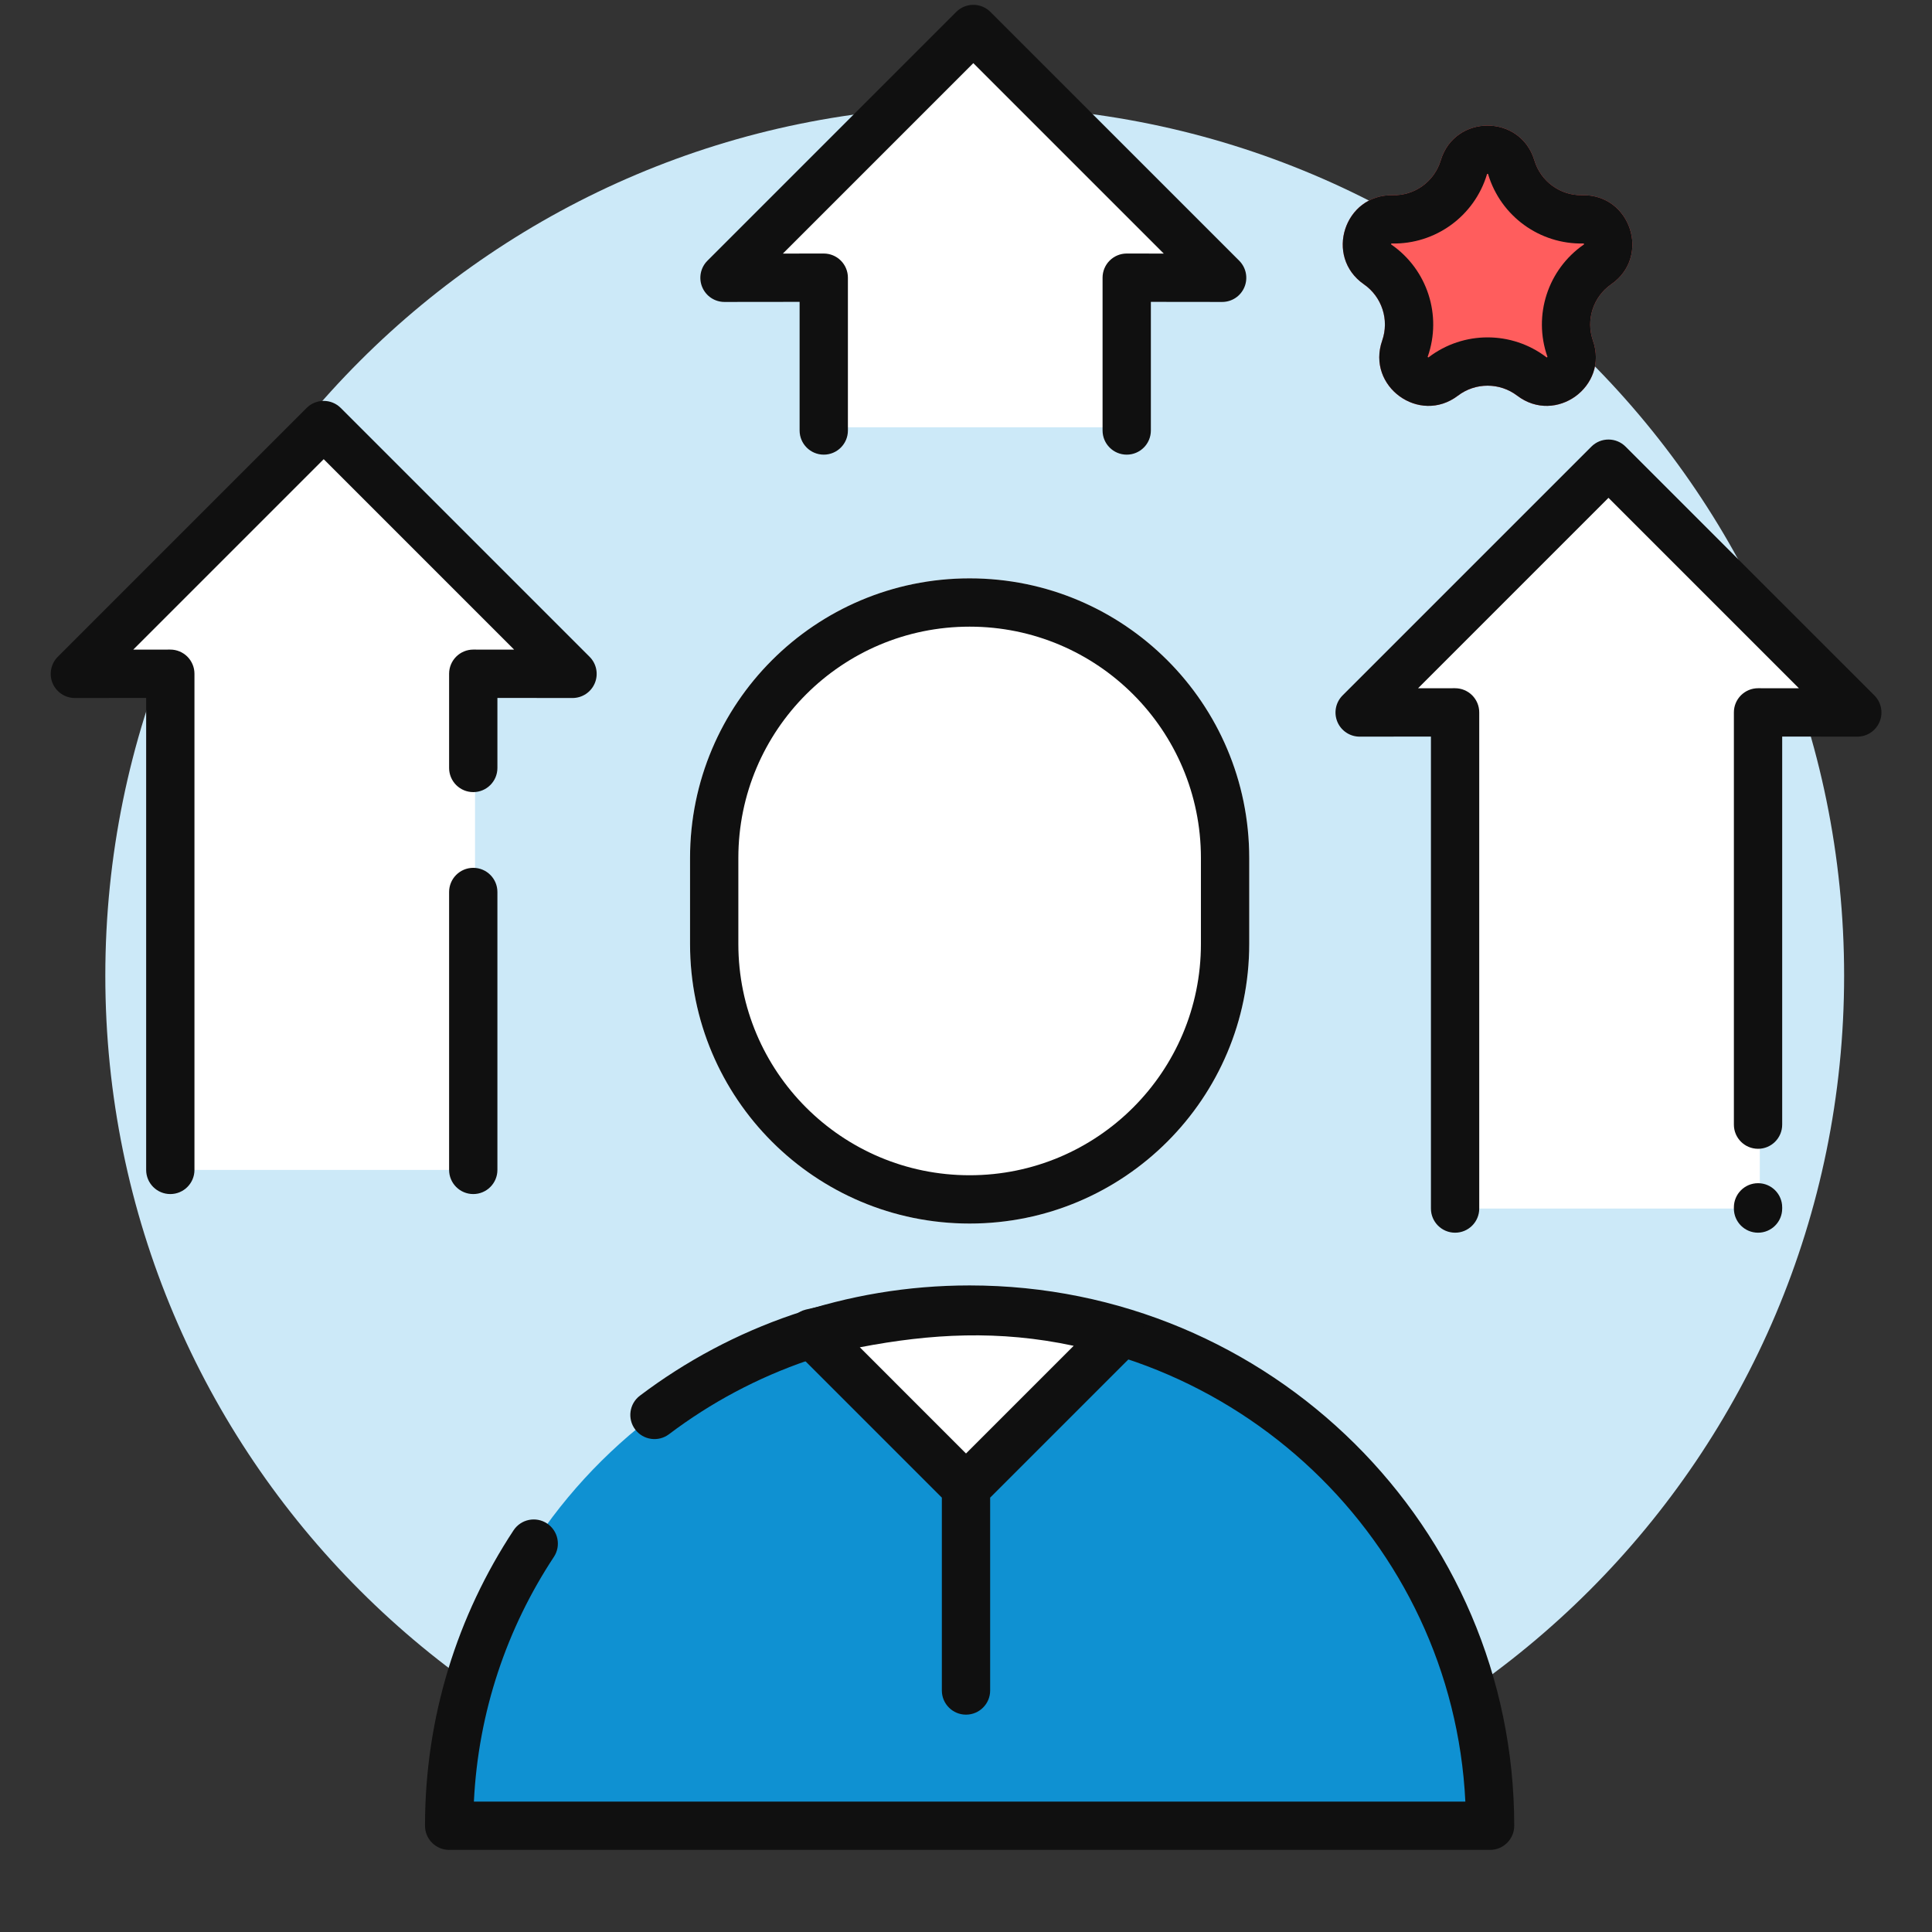 <svg width="160" height="160" viewBox="0 0 160 160" fill="none" xmlns="http://www.w3.org/2000/svg">
<rect x="0" y="0" width="160" height="160" fill="#333333" stroke="none"/>
<path d="M80.722 152.8C120.486 152.8 152.722 120.565 152.722 80.8C152.722 41.035 120.486 8.8 80.722 8.8C40.957 8.8 8.722 41.035 8.722 80.8C8.722 120.565 40.957 152.8 80.722 152.8Z" fill="#CCE9F8"/>
<path d="M123.402 151.2C123.402 127.592 104.105 108.454 80.3 108.454C56.495 108.454 37.197 127.592 37.197 151.2H93.199H110.399H123.402Z" fill="#0F91D2"/>
<path fill-rule="evenodd" clip-rule="evenodd" d="M125.402 151.2C125.402 126.472 105.194 106.454 80.3 106.454C70.041 106.454 60.575 109.855 52.995 115.583C52.113 116.249 51.939 117.503 52.605 118.384C53.271 119.266 54.525 119.44 55.406 118.774C62.314 113.554 70.938 110.454 80.3 110.454C102.338 110.454 120.302 127.64 121.354 149.2H39.246C39.609 141.742 41.994 134.813 45.87 128.936C46.478 128.014 46.224 126.773 45.301 126.165C44.379 125.557 43.139 125.812 42.531 126.734C37.894 133.765 35.197 142.173 35.197 151.2C35.197 152.305 36.093 153.2 37.197 153.2H123.402C124.507 153.2 125.402 152.305 125.402 151.2Z" fill="#101010"/>
<path d="M57.147 71.051C57.147 58.263 67.513 47.897 80.301 47.897V47.897C93.088 47.897 103.455 58.263 103.455 71.051V78.175C103.455 90.963 93.088 101.329 80.301 101.329V101.329C67.513 101.329 57.147 90.963 57.147 78.175V71.051Z" fill="white"/>
<path fill-rule="evenodd" clip-rule="evenodd" d="M99.455 78.175V71.051C99.455 60.472 90.879 51.897 80.301 51.897C69.722 51.897 61.147 60.472 61.147 71.051V78.175C61.147 88.754 69.722 97.329 80.301 97.329C90.879 97.329 99.455 88.754 99.455 78.175ZM80.301 47.897C67.513 47.897 57.147 58.263 57.147 71.051V78.175C57.147 90.963 67.513 101.329 80.301 101.329C93.088 101.329 103.455 90.963 103.455 78.175V71.051C103.455 58.263 93.088 47.897 80.301 47.897Z" fill="#101010"/>
<path d="M80.695 2.4L60.089 23.006L68.309 22.996L68.309 35.386L93.398 35.386L93.398 22.996L101.301 23.006L80.695 2.4Z" fill="white"/>
<path fill-rule="evenodd" clip-rule="evenodd" d="M58.153 23.773C57.843 23.025 58.013 22.165 58.586 21.592L79.192 0.986C79.973 0.205 81.24 0.205 82.021 0.986L102.627 21.592C103.199 22.165 103.37 23.025 103.06 23.773C102.75 24.521 102.02 25.008 101.21 25.006L95.31 24.999L95.31 35.652C95.31 36.756 94.414 37.652 93.31 37.652C92.205 37.652 91.31 36.756 91.31 35.652L91.31 22.996C91.31 22.465 91.521 21.956 91.896 21.581C92.272 21.206 92.781 20.995 93.312 20.996L96.378 21L80.606 5.228L64.834 21L68.218 20.996C68.749 20.995 69.258 21.206 69.633 21.581C70.009 21.956 70.22 22.465 70.22 22.996L70.22 35.652C70.22 36.756 69.325 37.652 68.22 37.652C67.116 37.652 66.22 36.756 66.22 35.652L66.22 24.999L60.002 25.006C59.193 25.008 58.463 24.521 58.153 23.773Z" fill="#101010"/>
<path d="M133.037 38.4L112.43 59.007L120.65 58.996L120.65 100.087L145.74 100.087L145.74 58.996L153.643 59.007L133.037 38.4Z" fill="white"/>
<path fill-rule="evenodd" clip-rule="evenodd" d="M155.661 59.773C155.971 59.025 155.8 58.164 155.228 57.592L134.621 36.986C133.84 36.205 132.574 36.205 131.793 36.986L111.186 57.592C110.614 58.164 110.443 59.025 110.753 59.773C111.064 60.52 111.794 61.007 112.603 61.006L118.504 60.999L118.504 100.087C118.504 101.192 119.399 102.087 120.504 102.087C121.608 102.087 122.504 101.192 122.504 100.087L122.504 58.996C122.504 58.465 122.293 57.956 121.917 57.581C121.542 57.206 121.032 56.995 120.501 56.996L117.435 57L133.207 41.228L148.979 57L145.596 56.996C145.065 56.995 144.556 57.206 144.18 57.581C143.804 57.956 143.593 58.465 143.593 58.996L143.593 93.138C143.593 94.243 144.489 95.138 145.593 95.138C146.698 95.138 147.593 94.243 147.593 93.138L147.593 60.999L153.811 61.006C154.62 61.007 155.351 60.52 155.661 59.773ZM145.594 97.987C144.489 97.987 143.593 98.883 143.593 99.987L143.593 100.087C143.593 101.192 144.489 102.087 145.593 102.087C146.698 102.087 147.593 101.192 147.593 100.087L147.593 99.987C147.593 98.883 146.698 97.987 145.594 97.987Z" fill="#101010"/>
<path d="M26.636 35.2L6.03 55.807L14.25 55.796L14.25 96.887L39.34 96.887L39.34 55.796L47.243 55.807L26.636 35.2Z" fill="white"/>
<path fill-rule="evenodd" clip-rule="evenodd" d="M49.261 56.573C49.571 55.825 49.4 54.965 48.827 54.392L28.221 33.786C27.44 33.005 26.174 33.005 25.392 33.786L4.786 54.392C4.214 54.965 4.043 55.825 4.353 56.573C4.663 57.321 5.394 57.807 6.203 57.806L12.104 57.799L12.104 96.887C12.104 97.992 12.999 98.887 14.104 98.887C15.208 98.887 16.104 97.992 16.104 96.887L16.104 55.796C16.104 55.265 15.892 54.756 15.517 54.381C15.141 54.006 14.632 53.795 14.101 53.796L11.035 53.8L26.807 38.028L42.579 53.8L39.196 53.796C38.665 53.795 38.155 54.006 37.78 54.381C37.404 54.756 37.193 55.265 37.193 55.796L37.193 63.599C37.193 64.703 38.088 65.599 39.193 65.599C40.297 65.599 41.193 64.703 41.193 63.599L41.193 57.799L47.411 57.806C48.22 57.807 48.95 57.321 49.261 56.573ZM39.193 71.871C38.089 71.871 37.193 72.766 37.193 73.871L37.193 96.887C37.193 97.992 38.089 98.887 39.193 98.887C40.298 98.887 41.193 97.992 41.193 96.887L41.193 73.871C41.193 72.766 40.298 71.871 39.193 71.871Z" fill="#101010"/>
<path d="M80 123.2L67.2 110.4C75.6 108.4 83.6 107.6 92.8 110.4L80 123.2Z" fill="white"/>
<path fill-rule="evenodd" clip-rule="evenodd" d="M71.207 111.578L80 120.372L88.917 111.455C82.759 110.129 77.077 110.447 71.207 111.578ZM78 124.028L65.786 111.814C65.274 111.302 65.079 110.552 65.276 109.855C65.473 109.158 66.032 108.622 66.737 108.454C75.321 106.411 83.713 105.544 93.383 108.487C94.055 108.691 94.57 109.233 94.74 109.915C94.911 110.596 94.711 111.317 94.215 111.814L82 124.028V140C82 141.105 81.105 142 80 142C78.896 142 78 141.105 78 140V124.028Z" fill="#101010"/>
<path d="M119.315 13.283C120.472 9.439 125.915 9.439 127.072 13.283V13.283C127.597 15.027 129.22 16.206 131.039 16.166V16.166C135.053 16.078 136.735 21.255 133.437 23.543V23.543C131.941 24.581 131.321 26.489 131.921 28.207V28.207C133.245 31.997 128.841 35.197 125.645 32.767V32.767C124.197 31.665 122.191 31.665 120.742 32.767V32.767C117.546 35.197 113.142 31.997 114.466 28.207V28.207C115.066 26.489 114.446 24.581 112.95 23.543V23.543C109.652 21.255 111.334 16.078 115.348 16.166V16.166C117.167 16.206 118.79 15.027 119.315 13.283V13.283Z" fill="#FF5D5D"/>
<path fill-rule="evenodd" clip-rule="evenodd" d="M123.145 14.436C122.103 17.9 118.877 20.244 115.26 20.165C115.246 20.165 115.235 20.165 115.225 20.165C115.22 20.175 115.215 20.186 115.211 20.2C115.207 20.213 115.204 20.225 115.202 20.236C115.21 20.242 115.219 20.249 115.23 20.257C118.203 22.319 119.435 26.111 118.242 29.526C118.238 29.539 118.234 29.55 118.232 29.559C118.239 29.567 118.249 29.575 118.26 29.584C118.272 29.592 118.282 29.598 118.292 29.603C118.3 29.598 118.309 29.591 118.32 29.583C121.2 27.393 125.187 27.393 128.067 29.583C128.078 29.591 128.087 29.598 128.095 29.603C128.105 29.598 128.116 29.592 128.127 29.584C128.138 29.575 128.148 29.567 128.155 29.559C128.153 29.55 128.149 29.539 128.145 29.526C126.952 26.111 128.184 22.319 131.157 20.257C131.168 20.249 131.177 20.242 131.185 20.236C131.183 20.225 131.18 20.213 131.176 20.2C131.172 20.186 131.167 20.175 131.162 20.165C131.152 20.165 131.141 20.165 131.127 20.165C127.51 20.244 124.284 17.9 123.242 14.436C123.238 14.423 123.234 14.412 123.231 14.403C123.22 14.401 123.208 14.4 123.194 14.4C123.179 14.4 123.167 14.401 123.156 14.403C123.153 14.412 123.149 14.423 123.145 14.436ZM127.072 13.283C125.915 9.439 120.472 9.439 119.315 13.283C118.79 15.027 117.167 16.206 115.348 16.166C111.334 16.078 109.652 21.255 112.95 23.543C114.446 24.581 115.066 26.489 114.466 28.207C113.142 31.997 117.546 35.197 120.742 32.767C122.191 31.665 124.197 31.665 125.645 32.767C128.841 35.197 133.245 31.997 131.921 28.207C131.321 26.489 131.941 24.581 133.437 23.543C136.735 21.255 135.053 16.078 131.039 16.166C129.22 16.206 127.597 15.027 127.072 13.283Z" fill="#101010"/>
</svg>
